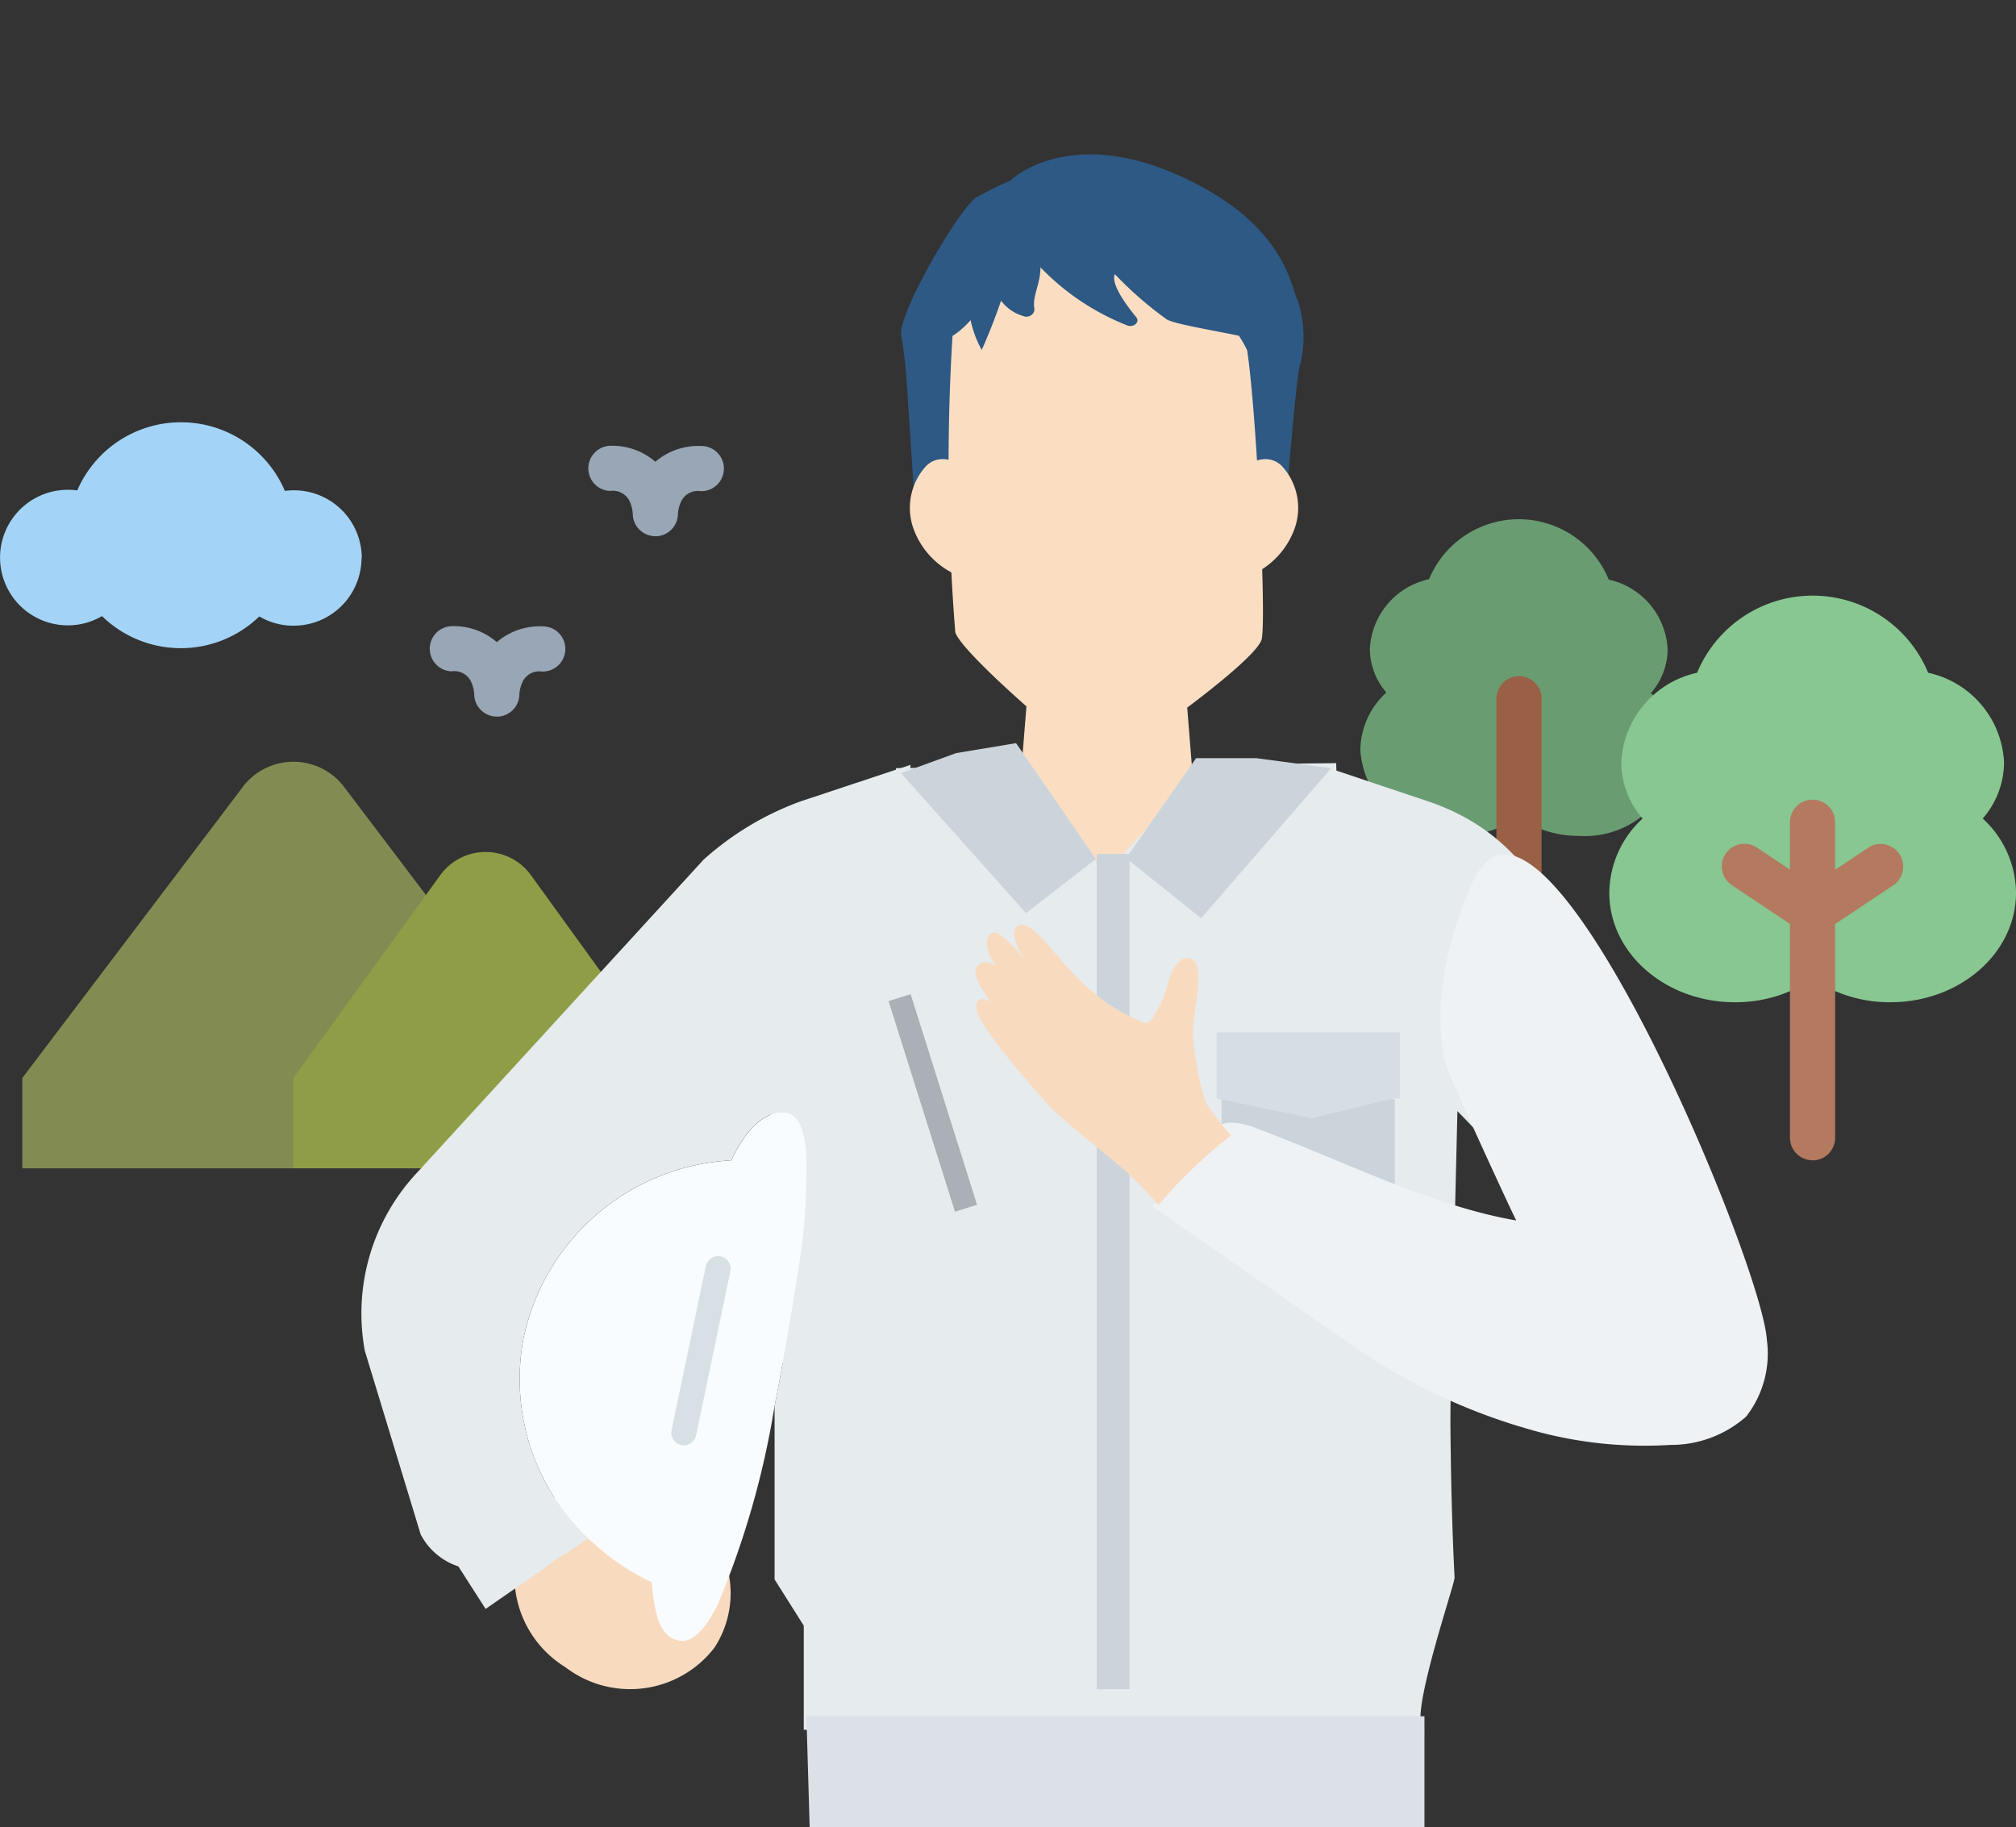 <svg xmlns="http://www.w3.org/2000/svg" xmlns:xlink="http://www.w3.org/1999/xlink" width="87.145" height="79" viewBox="0 0 87.145 79"><rect x="0" y="0" width="87.145" height="79" fill="#333333" stroke="none"/><defs><clipPath id="a"><rect width="87.145" height="32.263" transform="translate(0 0)" fill="none"/></clipPath><clipPath id="b"><rect width="68.806" height="79" fill="none"/></clipPath></defs><g transform="translate(-104.003 -79.487)"><g transform="translate(104.003 97.738)"><g transform="translate(0 0)" clip-path="url(#a)"><path d="M209.609,24.028a3.98,3.98,0,0,1-4.231,3.672,4.61,4.61,0,0,1-2.612-.8,4.609,4.609,0,0,1-2.616.784A3.98,3.98,0,0,1,195.935,24,3.427,3.427,0,0,1,197.06,21.5a2.888,2.888,0,0,1-.713-1.887,3.243,3.243,0,0,1,2.558-3.01,4.2,4.2,0,0,1,7.768.017,3.242,3.242,0,0,1,2.544,3.021,2.888,2.888,0,0,1-.722,1.884A3.427,3.427,0,0,1,209.609,24.028Z" transform="translate(-137.132 -9.812)" fill="#6a9c72"/><path d="M216.5,50.368a.977.977,0,0,1-.977-.977V37.671a.977.977,0,1,1,1.953,0V49.391a.977.977,0,0,1-.977.977" transform="translate(-150.838 -25.682)" fill="#996046"/><path d="M249.372,37.834c0,2.614-2.431,4.733-5.429,4.733a5.927,5.927,0,0,1-3.361-1.015,5.928,5.928,0,0,1-3.361,1.015c-3,0-5.429-2.119-5.429-4.733a4.407,4.407,0,0,1,1.439-3.21,3.712,3.712,0,0,1-.922-2.425,4.169,4.169,0,0,1,3.279-3.877,5.406,5.406,0,0,1,9.987,0,4.169,4.169,0,0,1,3.28,3.877,3.714,3.714,0,0,1-.922,2.425,4.406,4.406,0,0,1,1.44,3.21" transform="translate(-162.227 -17.487)" fill="#88c791"/><path d="M258.8,69.9a.977.977,0,0,1-.977-.977V55.254a.977.977,0,0,1,1.953,0V68.928a.977.977,0,0,1-.977.977" transform="translate(-180.449 -37.988)" fill="#b37a60"/><path d="M251.951,64.679a.974.974,0,0,1-.542-.164l-2.93-1.953a.977.977,0,1,1,1.068-1.636l.016.011,2.388,1.592,2.388-1.592a.977.977,0,1,1,1.1,1.615l-.016.011-2.93,1.953a.975.975,0,0,1-.542.164" transform="translate(-173.596 -42.53)" fill="#b37a60"/><path d="M26.654,62.595V66.5H3.213V62.595l9.579-12.648a2.749,2.749,0,0,1,4.283,0Z" transform="translate(-2.249 -34.239)" fill="#828c52"/><path d="M58.871,71.7v3.907h-16.6V71.7l6.359-8.788a2.417,2.417,0,0,1,3.886,0Z" transform="translate(-29.582 -43.349)" fill="#8f9e46"/><path d="M15.627,5.879A2.931,2.931,0,0,1,12.69,8.8,2.9,2.9,0,0,1,11.209,8.4a4.879,4.879,0,0,1-6.8-.015,2.9,2.9,0,0,1-1.483.4,2.93,2.93,0,0,1,.013-5.86,2.767,2.767,0,0,1,.4.028,4.884,4.884,0,0,1,8.976.02,2.81,2.81,0,0,1,.4-.026,2.931,2.931,0,0,1,2.923,2.937" transform="translate(0 0)" fill="#a3d4f7"/><path d="M87.568,7.31a.977.977,0,0,1-.974-.979,1.475,1.475,0,0,0-.159-.577.8.8,0,0,0-.816-.4.977.977,0,0,1,0-1.953,2.842,2.842,0,0,1,1.952.691,2.843,2.843,0,0,1,1.955-.682.977.977,0,1,1,0,1.953.8.8,0,0,0-.818.4,1.465,1.465,0,0,0-.161.586.977.977,0,0,1-.979.965" transform="translate(-59.242 -2.379)" fill="#98a6b5"/><path d="M64.728,33.294a.977.977,0,0,1-.974-.979,1.476,1.476,0,0,0-.159-.577.8.8,0,0,0-.816-.4.977.977,0,0,1,0-1.953,2.842,2.842,0,0,1,1.952.691,2.843,2.843,0,0,1,1.955-.682.977.977,0,1,1,0,1.953.8.8,0,0,0-.818.4,1.465,1.465,0,0,0-.161.586.977.977,0,0,1-.979.965" transform="translate(-43.256 -20.565)" fill="#98a6b5"/></g></g><g transform="translate(115.535 79.487)"><path d="M46.659,48.993H26.335L27.2,33.21l19.027-.217Z" fill="#e6ebee"/><path d="M40.172,68.02l10.811.216.648-27.026H41.037Z" fill="#e6ebee"/><rect width="9.297" height="15.783" transform="translate(21.794 43.156)" fill="#e6ebee"/><path d="M23.913,74.78,23.527,79H49.86l-.385-4.22Z" fill="#e6ebee"/><g clip-path="url(#b)"><path d="M19.5,69.349a4.3,4.3,0,0,1-.07,4.59,4.6,4.6,0,0,1-6.447.841,4.618,4.618,0,0,1-1.542-6.307,4.322,4.322,0,0,1,.648-.736c.017,0,.035-.018.052-.035l.771-.525a.092.092,0,0,0,.07-.035,4.829,4.829,0,0,1,1.209-.368A9.8,9.8,0,0,0,16.642,68.4c.14,1.857.543,2.4,1.191,2.523.56.1,1.121-.473,1.664-1.577" transform="translate(-0.079 -2.704)" fill="#f8dbbf"/><path d="M23.318,49.9a26.2,26.2,0,0,1-.333,4.942c-.228,1.524-.526,3.258-.876,5.134-.053.281-.105.543-.158.806A37.556,37.556,0,0,1,19.5,69.352c-.543,1.1-1.1,1.682-1.665,1.577-.648-.122-1.051-.666-1.191-2.523a9.792,9.792,0,0,1-2.455-1.63c-.105-.088-.21-.175-.3-.263a9.5,9.5,0,0,1-2.8-8.6,9.7,9.7,0,0,1,8.989-7.744c.631-1.349,1.349-1.927,1.945-2.05a2.045,2.045,0,0,1,.456,0c.508.105.771.736.841,1.787" fill="#f8fcff"/><path d="M12.087,67.738,9.459,69.56,8.281,67.721a2.826,2.826,0,0,1-1.629-1.384L4.238,58.4a8.9,8.9,0,0,1,2.278-7.723l12.365-13.51a12.842,12.842,0,0,1,4.2-2.523l4.748-1.577-.548,5.71,4.117-.438-.617,3.12,5.887,4.187,5.9-4.187-.613-3.119,4.1.438-.561-5.711,4.7,1.577c6.275,2.107,7.138,8.917,6.932,14.824-.188,5.386-4.273-.214-5.986-1.737V45.716H43.22v9.128h7.919v-.438h.018c0,4.617-.048,9.184.188,13.8.014.281-2.159,6.578-1.257,6.578H23.212v-4.5l-1.261-2v-7.5c.053-.263.1-.525.157-.806.35-1.875.648-3.609.876-5.133h6.9V45.716H21.951v2.208l.07.193c-.6.122-1.314.7-1.945,2.05a9.7,9.7,0,0,0-8.988,7.744,9.5,9.5,0,0,0,2.8,8.6l-.911.631a.092.092,0,0,1-.07.035,4.009,4.009,0,0,0-.771.526c-.018.017-.035.035-.053.035" fill="#e6ebee"/><path d="M20.031,55l-1.478,7.077a.542.542,0,0,1-1.06-.221l1.478-7.077a.542.542,0,1,1,1.07.171.442.442,0,0,1-.01.05" fill="#d6e0e5"/><path d="M23.528,74.192l.166,5.7,26.55-.413V74.2Z" transform="translate(-0.201)" fill="#dbe1e6"/><path d="M2.394,9.256-.477.15l.954-.3L3.348,8.956Z" transform="translate(27.355 43.131)" fill="#aab0b5"/><path d="M28.1,23.165H43.952s.529-6.989.719-7.411a5.014,5.014,0,0,0-.1-2.745c-.326-.62-.53-3.41-5.281-5.482s-7.16.285-7.16.285a15.879,15.879,0,0,0-1.433.708c-.714.4-3.438,5.051-3.272,5.982s.224,1.82.224,1.82Z" fill="#2e5984"/><path d="M29.608,24.755l.583-4.536s-.958-.779-1.684-.077a2.676,2.676,0,0,0-.57,2.664,3.484,3.484,0,0,0,1.672,1.949" fill="#fbdec1"/><path d="M44.445,22.806a2.673,2.673,0,0,0-.57-2.663c-.726-.7-1.684.077-1.684.077l.584,4.535a3.481,3.481,0,0,0,1.67-1.949" fill="#fbdec1"/><path d="M42.994,27.68c.235-.634-.19-9.7-.615-12.533-.886-1.866-3.893-4.925-9.557-4.621-1.166,1.149-1.8,3.116-3.181,4a91.311,91.311,0,0,0,.122,12.821c.277.75,3.075,3.192,3.075,3.192l-.244,3.038L36.28,37.75l3.75-4.121-.243-3.038s2.93-2.163,3.207-2.913" fill="#fbdec1"/><path d="M31.74,13a1.838,1.838,0,0,0,.961.664.356.356,0,0,0,.453-.165.3.3,0,0,0,.028-.141c-.1-.566.264-1.057.261-1.8a10.6,10.6,0,0,0,3.776,2.521c.283.081.528-.166.364-.367-.456-.555-1.106-1.454-.923-1.859a15.815,15.815,0,0,0,2.259,1.968c.512.257,2.905.6,3.773.857a28.478,28.478,0,0,0,.786,2.967,1.712,1.712,0,0,0,.608-1.293,4.329,4.329,0,0,0-3.415-4.722c-2.717-.514-5.374-1.311-8.134-1.693q-.565-.081-1.133-.143a4.771,4.771,0,0,0-.5,5.335c.043-.093.449-.992.816-2.07.007-.018.012-.039.019-.058" fill="#2e5984"/><path d="M48.761,47.525v4.941l-7.487-.432V47.093Z" fill="#cbd4db"/><path d="M48.7,47.491l-3.551.854-4.088-.854V44.635h7.919v2.856Z" fill="#d5dee5"/><path d="M54.174,61.679A25.737,25.737,0,0,1,47,58.219l-8.745-6.08c1.456-.888,1.678-3.491,3.38-3.6a2.917,2.917,0,0,1,1.171.256c3.59,1.327,7.46,3.326,11.207,3.971-.034-.006-2.9-6.223-3.032-6.711-.654-2.421.078-5.514,1.067-7.745a2.975,2.975,0,0,1,.709-1.083c3.411-2.944,11.889,17.509,12.086,20.7a4.423,4.423,0,0,1-.9,3.322,4.912,4.912,0,0,1-3.281,1.22,17.894,17.894,0,0,1-6.489-.794" fill="#eff2f4"/><path d="M40.172,32.778h2.6l3.243.432L40.388,39.7l-3.243-2.6Z" fill="#cbd4db"/><path d="M35.837,37.137,32.821,39.48l-5.406-6.054,2.379-.865,2.594-.432Z" fill="#cbd4db"/><rect width="1.418" height="36.107" transform="translate(35.876 36.921)" fill="#cbd4db"/><path d="M31.586,40.336c-.486-.129-.611.5-.25,1.144.041.071.1.168.18.283a.907.907,0,0,0-.352-.152.447.447,0,0,0-.531.343.437.437,0,0,0,0,.18,3.32,3.32,0,0,0,.675,1.164c-.223-.106-.741-.288-.622.386.133.759,2.741,3.714,3.245,4.244s2.469,2.056,3.238,2.744c.371.332.913.914,1.376,1.428a20.766,20.766,0,0,1,3.142-3.011,11.619,11.619,0,0,1-1.1-1.419,12.772,12.772,0,0,1-.548-2.9c-.045-.9.613-3.115-.132-3.335-.432-.128-.8.468-.98,1.17s-.671,1.6-.892,1.637a7.078,7.078,0,0,1-2.162-1.223c-1.432-1.052-2.582-3.147-3.283-3.029-.513.087-.263.8.173,1.536a4.951,4.951,0,0,0-1.174-1.19" fill="#f8dbbf"/></g></g></g></svg>